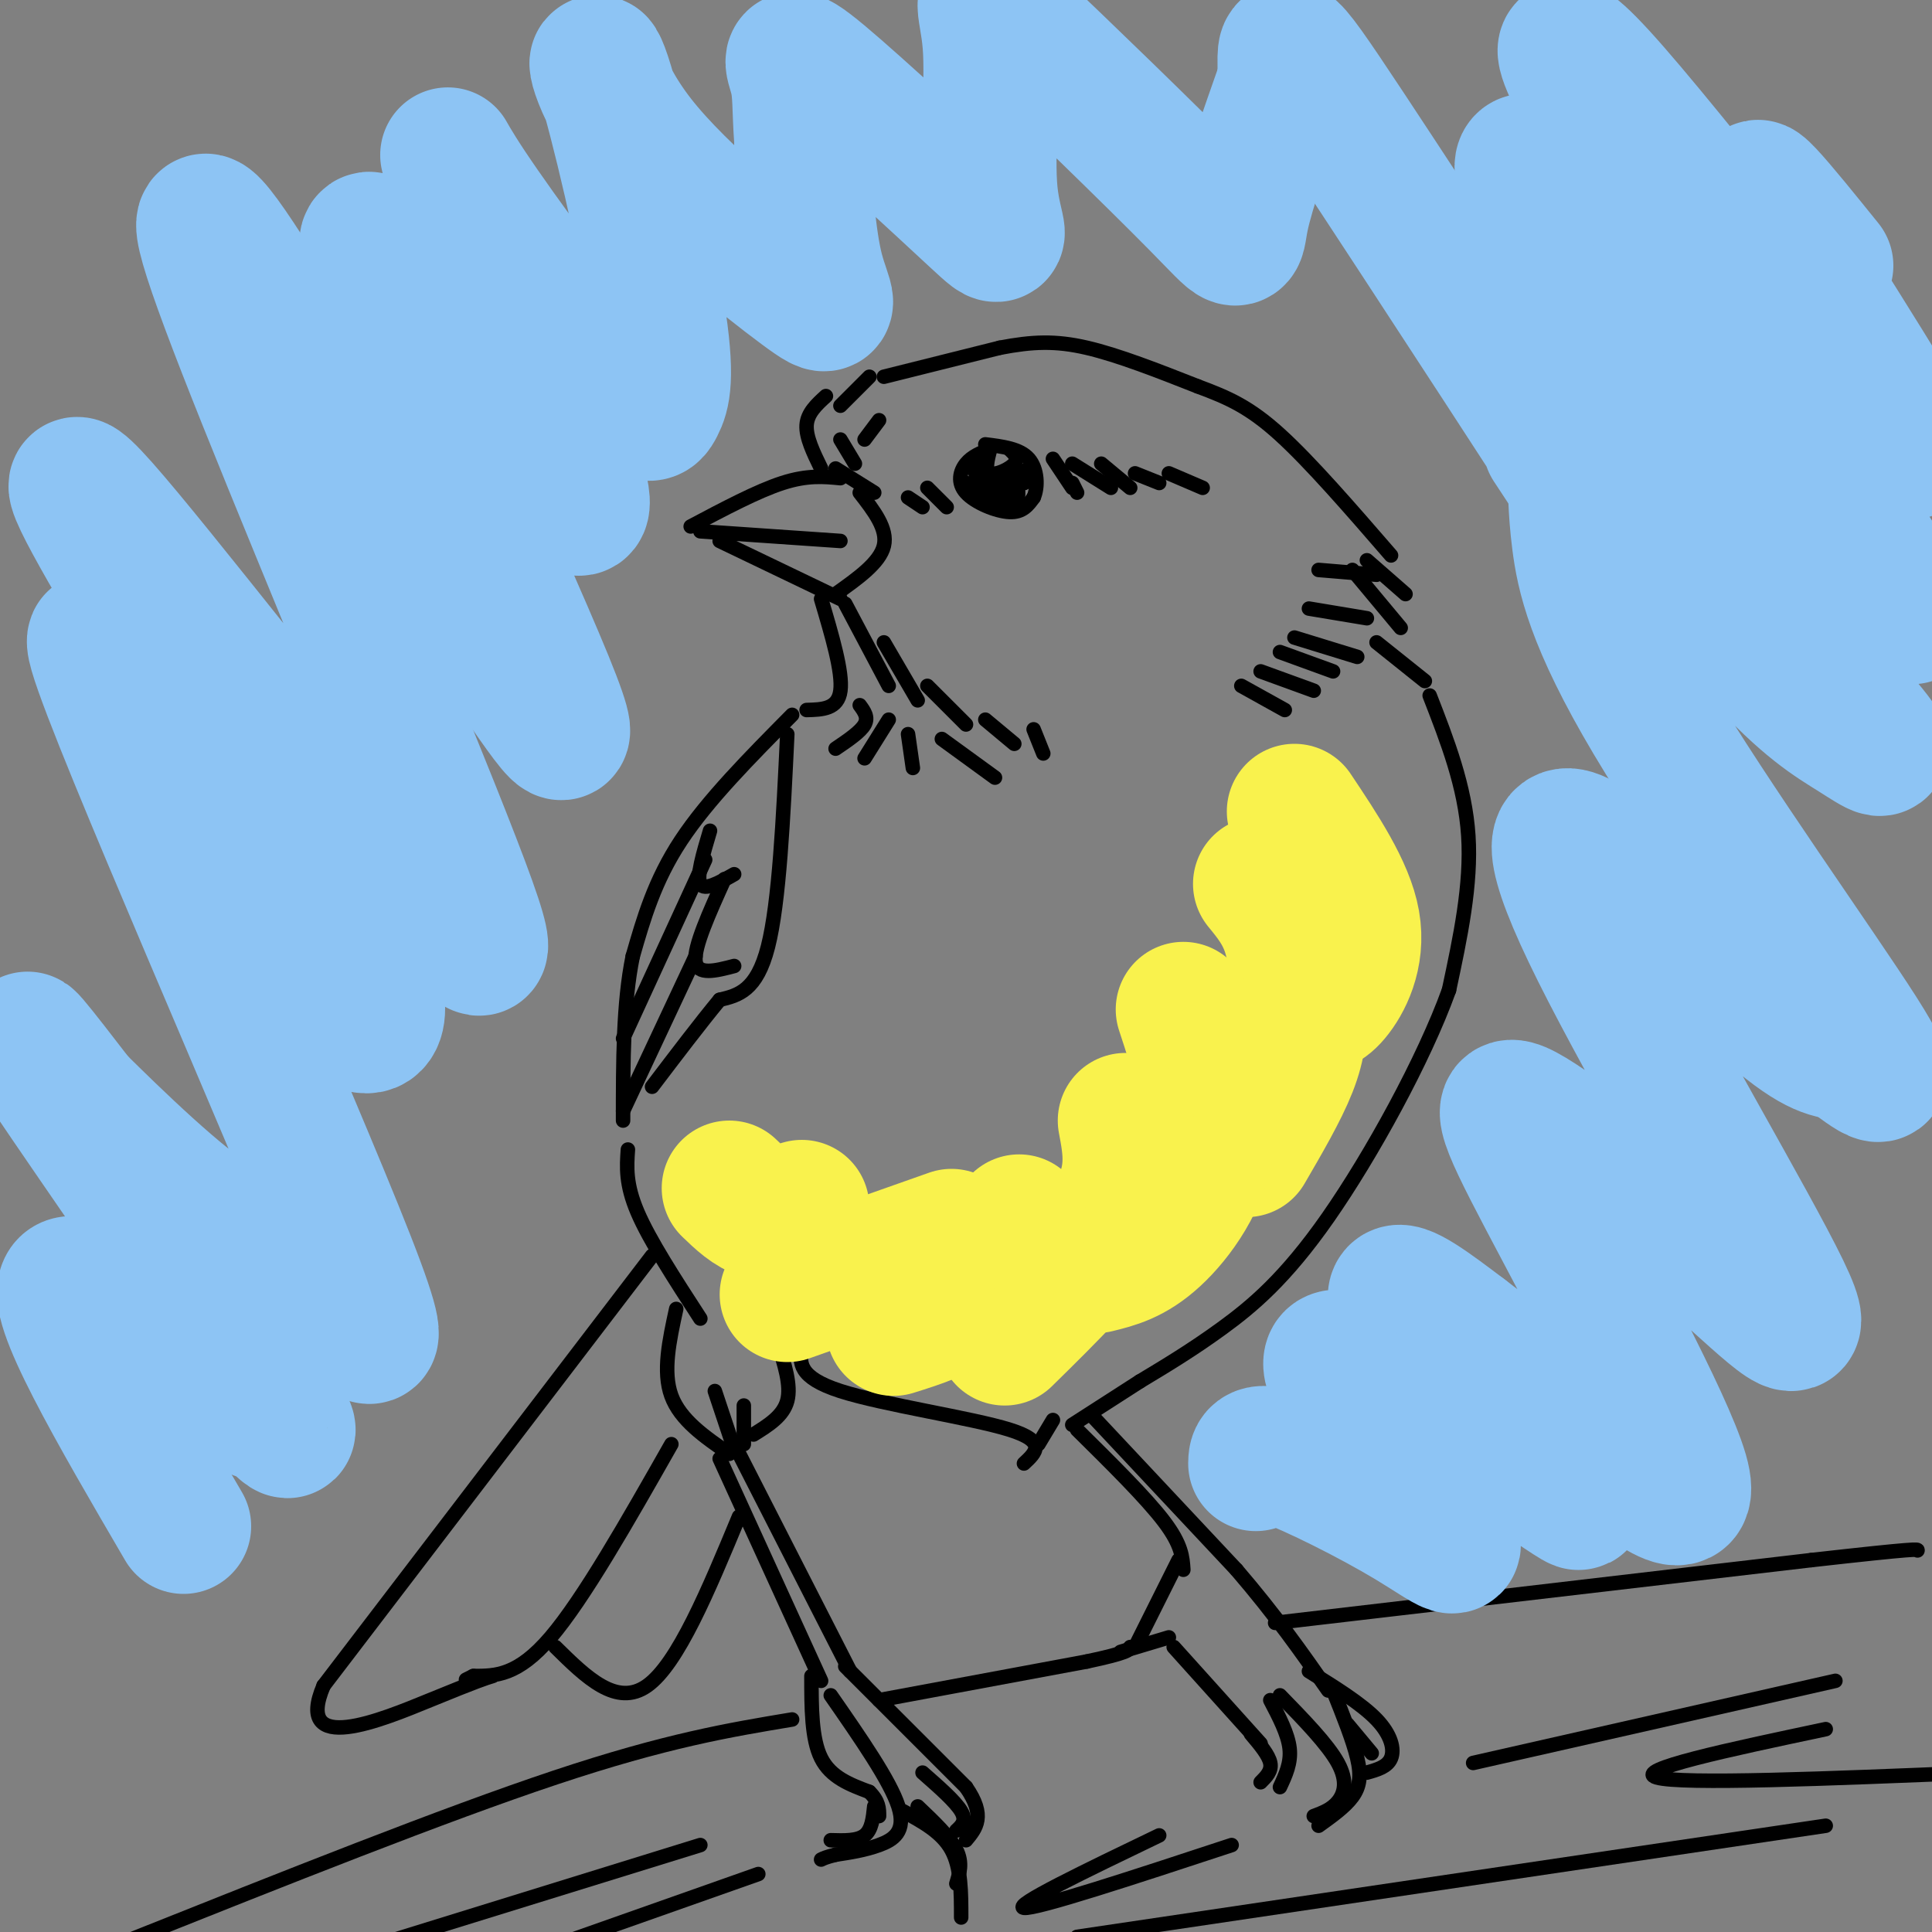 <svg viewBox='0 0 400 400' version='1.1' xmlns='http://www.w3.org/2000/svg' xmlns:xlink='http://www.w3.org/1999/xlink'><rect x="0" y="0" width="400" height="400" fill="#808080" stroke="none"/><g fill='none' stroke='#000000' stroke-width='3' stroke-linecap='round' stroke-linejoin='round'><path d='M174,124c0.000,0.000 -25.000,-12.000 -25,-12'/><path d='M174,112c0.000,0.000 -29.000,-2.000 -29,-2'/><path d='M143,109c6.917,-3.667 13.833,-7.333 19,-9c5.167,-1.667 8.583,-1.333 12,-1'/><path d='M181,102c0.000,0.000 -8.000,-5.000 -8,-5'/><path d='M177,96c0.000,0.000 -3.000,-5.000 -3,-5'/><path d='M179,91c0.000,0.000 3.000,-4.000 3,-4'/><path d='M178,102c2.917,3.750 5.833,7.500 5,11c-0.833,3.500 -5.417,6.750 -10,10'/><path d='M175,125c0.000,0.000 9.000,17.000 9,17'/><path d='M183,133c0.000,0.000 7.000,12.000 7,12'/><path d='M192,142c0.000,0.000 8.000,8.000 8,8'/><path d='M204,149c0.000,0.000 6.000,5.000 6,5'/><path d='M214,151c0.000,0.000 2.000,5.000 2,5'/><path d='M205,93c-1.875,0.726 -3.750,1.452 -5,3c-1.250,1.548 -1.875,3.917 0,6c1.875,2.083 6.250,3.881 9,4c2.750,0.119 3.875,-1.440 5,-3'/><path d='M214,103c0.956,-2.111 0.844,-5.889 -1,-8c-1.844,-2.111 -5.422,-2.556 -9,-3'/><path d='M205,93c-0.578,2.267 -1.156,4.533 0,5c1.156,0.467 4.044,-0.867 5,-2c0.956,-1.133 -0.022,-2.067 -1,-3'/><path d='M202,95c1.000,3.250 2.000,6.500 2,7c0.000,0.500 -1.000,-1.750 -2,-4'/><path d='M202,98c0.881,0.476 4.083,3.667 5,4c0.917,0.333 -0.452,-2.190 0,-3c0.452,-0.810 2.726,0.095 5,1'/><path d='M212,100c0.228,-0.483 -1.702,-2.191 -2,-2c-0.298,0.191 1.035,2.282 2,2c0.965,-0.282 1.561,-2.938 1,-3c-0.561,-0.062 -2.281,2.469 -4,5'/><path d='M209,102c-2.167,0.500 -5.583,-0.750 -9,-2'/><path d='M200,100c0.548,1.226 6.417,5.292 9,5c2.583,-0.292 1.881,-4.940 1,-6c-0.881,-1.060 -1.940,1.470 -3,4'/><path d='M222,100c0.000,0.000 1.000,2.000 1,2'/><path d='M218,95c0.000,0.000 4.000,6.000 4,6'/><path d='M222,96c0.000,0.000 8.000,5.000 8,5'/><path d='M228,96c0.000,0.000 6.000,5.000 6,5'/><path d='M235,98c0.000,0.000 5.000,2.000 5,2'/><path d='M242,98c0.000,0.000 7.000,3.000 7,3'/><path d='M192,101c0.000,0.000 4.000,4.000 4,4'/><path d='M188,103c0.000,0.000 3.000,2.000 3,2'/><path d='M170,97c-1.583,-3.250 -3.167,-6.500 -3,-9c0.167,-2.500 2.083,-4.250 4,-6'/><path d='M174,84c0.000,0.000 6.000,-6.000 6,-6'/><path d='M183,78c0.000,0.000 24.000,-6.000 24,-6'/><path d='M207,72c6.711,-1.289 11.489,-1.511 18,0c6.511,1.511 14.756,4.756 23,8'/><path d='M248,80c6.333,2.356 10.667,4.244 17,10c6.333,5.756 14.667,15.378 23,25'/><path d='M283,116c0.000,0.000 8.000,7.000 8,7'/><path d='M280,118c0.000,0.000 10.000,12.000 10,12'/><path d='M285,133c0.000,0.000 10.000,8.000 10,8'/><path d='M170,124c2.250,7.583 4.500,15.167 4,19c-0.500,3.833 -3.750,3.917 -7,4'/><path d='M178,146c0.917,1.250 1.833,2.500 1,4c-0.833,1.500 -3.417,3.250 -6,5'/><path d='M184,149c0.000,0.000 -5.000,8.000 -5,8'/><path d='M188,152c0.000,0.000 1.000,7.000 1,7'/><path d='M195,153c0.000,0.000 11.000,8.000 11,8'/><path d='M257,142c0.000,0.000 9.000,5.000 9,5'/><path d='M261,139c0.000,0.000 11.000,4.000 11,4'/><path d='M265,135c0.000,0.000 11.000,4.000 11,4'/><path d='M268,132c0.000,0.000 13.000,4.000 13,4'/><path d='M271,126c0.000,0.000 12.000,2.000 12,2'/><path d='M273,118c0.000,0.000 12.000,1.000 12,1'/><path d='M164,148c-8.750,8.833 -17.500,17.667 -23,26c-5.500,8.333 -7.750,16.167 -10,24'/><path d='M131,198c-2.000,9.667 -2.000,21.833 -2,34'/><path d='M163,152c-0.833,17.417 -1.667,34.833 -4,44c-2.333,9.167 -6.167,10.083 -10,11'/><path d='M149,207c-4.000,4.833 -9.000,11.417 -14,18'/><path d='M129,230c0.000,0.000 15.000,-32.000 15,-32'/><path d='M129,215c0.000,0.000 17.000,-37.000 17,-37'/><path d='M147,172c-1.417,4.750 -2.833,9.500 -2,11c0.833,1.500 3.917,-0.250 7,-2'/><path d='M150,182c-3.167,7.000 -6.333,14.000 -6,17c0.333,3.000 4.167,2.000 8,1'/><path d='M296,144c3.667,9.417 7.333,18.833 8,29c0.667,10.167 -1.667,21.083 -4,32'/><path d='M300,205c-5.167,14.345 -16.083,34.208 -25,47c-8.917,12.792 -15.833,18.512 -22,23c-6.167,4.488 -11.583,7.744 -17,11'/><path d='M236,286c-5.167,3.333 -9.583,6.167 -14,9'/><path d='M130,238c-0.250,3.583 -0.500,7.167 2,13c2.500,5.833 7.750,13.917 13,22'/><path d='M140,271c-1.417,6.500 -2.833,13.000 -1,18c1.833,5.000 6.917,8.500 12,12'/><path d='M148,288c0.000,0.000 4.000,12.000 4,12'/><path d='M154,291c0.000,0.000 0.000,8.000 0,8'/><path d='M161,278c1.417,4.417 2.833,8.833 2,12c-0.833,3.167 -3.917,5.083 -7,7'/><path d='M166,279c-0.444,3.067 -0.889,6.133 8,9c8.889,2.867 27.111,5.533 35,8c7.889,2.467 5.444,4.733 3,7'/><path d='M218,294c0.000,0.000 -3.000,5.000 -3,5'/><path d='M135,260c0.000,0.000 -68.000,89.000 -68,89'/><path d='M67,349c-6.267,14.733 12.067,7.067 22,3c9.933,-4.067 11.467,-4.533 13,-5'/><path d='M139,299c-9.083,16.000 -18.167,32.000 -25,40c-6.833,8.000 -11.417,8.000 -16,8'/><path d='M98,347c-2.667,1.333 -1.333,0.667 0,0'/><path d='M115,341c6.333,6.250 12.667,12.500 19,8c6.333,-4.500 12.667,-19.750 19,-35'/><path d='M149,302c0.000,0.000 21.000,46.000 21,46'/><path d='M152,299c0.000,0.000 24.000,47.000 24,47'/><path d='M168,347c0.000,6.500 0.000,13.000 2,17c2.000,4.000 6.000,5.500 10,7'/><path d='M180,371c2.000,2.000 2.000,3.500 2,5'/><path d='M172,351c6.156,8.867 12.311,17.733 14,23c1.689,5.267 -1.089,6.933 -4,8c-2.911,1.067 -5.956,1.533 -9,2'/><path d='M173,384c-2.000,0.500 -2.500,0.750 -3,1'/><path d='M187,375c4.000,2.167 8.000,4.333 10,8c2.000,3.667 2.000,8.833 2,14'/><path d='M190,374c3.333,3.167 6.667,6.333 8,9c1.333,2.667 0.667,4.833 0,7'/><path d='M181,374c-0.250,2.417 -0.500,4.833 -2,6c-1.500,1.167 -4.250,1.083 -7,1'/><path d='M175,345c0.000,0.000 25.000,25.000 25,25'/><path d='M200,370c4.167,6.000 2.083,8.500 0,11'/><path d='M191,367c3.417,3.000 6.833,6.000 8,8c1.167,2.000 0.083,3.000 -1,4'/><path d='M223,296c7.167,7.083 14.333,14.167 18,19c3.667,4.833 3.833,7.417 4,10'/><path d='M244,323c0.000,0.000 -9.000,18.000 -9,18'/><path d='M226,293c0.000,0.000 30.000,32.000 30,32'/><path d='M256,325c8.167,9.500 13.583,17.250 19,25'/><path d='M243,341c0.000,0.000 18.000,20.000 18,20'/><path d='M265,351c4.956,5.089 9.911,10.178 12,14c2.089,3.822 1.311,6.378 0,8c-1.311,1.622 -3.156,2.311 -5,3'/><path d='M276,350c2.067,5.156 4.133,10.311 5,14c0.867,3.689 0.533,5.911 -1,8c-1.533,2.089 -4.267,4.044 -7,6'/><path d='M271,346c5.467,3.400 10.933,6.800 14,10c3.067,3.200 3.733,6.200 3,8c-0.733,1.800 -2.867,2.400 -5,3'/><path d='M279,357c0.000,0.000 5.000,6.000 5,6'/><path d='M263,352c1.833,3.500 3.667,7.000 4,10c0.333,3.000 -0.833,5.500 -2,8'/><path d='M259,359c1.833,2.167 3.667,4.333 4,6c0.333,1.667 -0.833,2.833 -2,4'/><path d='M182,352c0.000,0.000 43.000,-8.000 43,-8'/><path d='M225,344c8.667,-1.833 8.833,-2.417 9,-3'/><path d='M232,342c0.000,0.000 10.000,-3.000 10,-3'/><path d='M264,336c0.000,0.000 111.000,-13.000 111,-13'/><path d='M375,323c22.167,-2.500 22.083,-2.250 22,-2'/><path d='M164,356c-13.000,2.167 -26.000,4.333 -49,12c-23.000,7.667 -56.000,20.833 -89,34'/><path d='M305,365c0.000,0.000 75.000,-17.000 75,-17'/><path d='M378,358c-20.083,4.250 -40.167,8.500 -35,10c5.167,1.500 35.583,0.250 66,-1'/><path d='M378,378c0.000,0.000 -155.000,23.000 -155,23'/><path d='M255,382c-20.250,6.667 -40.500,13.333 -43,13c-2.500,-0.333 12.750,-7.667 28,-15'/><path d='M157,388c0.000,0.000 -85.000,30.000 -85,30'/><path d='M145,382c0.000,0.000 -84.000,26.000 -84,26'/></g>
<g fill='none' stroke='#8DC4F4' stroke-width='28' stroke-linecap='round' stroke-linejoin='round'><path d='M38,316c-13.880,-23.757 -27.761,-47.515 -24,-50c3.761,-2.485 25.162,16.301 34,23c8.838,6.699 5.111,1.311 7,3c1.889,1.689 9.393,10.455 0,-4c-9.393,-14.455 -35.684,-52.130 -45,-66c-9.316,-13.870 -1.658,-3.935 6,6'/><path d='M16,228c7.026,6.929 21.591,21.252 30,26c8.409,4.748 10.660,-0.079 18,8c7.340,8.079 19.768,29.065 8,-1c-11.768,-30.065 -47.732,-111.182 -52,-126c-4.268,-14.818 23.159,36.665 39,60c15.841,23.335 20.098,18.524 19,12c-1.098,-6.524 -7.549,-14.762 -14,-23'/><path d='M64,184c-8.437,-14.019 -22.530,-37.565 -34,-57c-11.470,-19.435 -20.319,-34.759 -9,-22c11.319,12.759 42.804,53.599 57,70c14.196,16.401 11.102,8.362 14,12c2.898,3.638 11.787,18.955 5,0c-6.787,-18.955 -29.250,-72.180 -42,-104c-12.750,-31.820 -15.786,-42.234 -10,-35c5.786,7.234 20.393,32.117 35,57'/><path d='M80,105c9.219,13.200 14.766,17.700 23,29c8.234,11.300 19.156,29.400 10,7c-9.156,-22.400 -38.388,-85.300 -37,-91c1.388,-5.700 33.397,45.800 42,54c8.603,8.200 -6.198,-26.900 -21,-62'/><path d='M97,42c-4.858,-12.511 -6.504,-12.787 0,-3c6.504,9.787 21.159,29.638 29,39c7.841,9.362 8.869,8.233 10,6c1.131,-2.233 2.364,-5.572 0,-20c-2.364,-14.428 -8.324,-39.946 -11,-48c-2.676,-8.054 -2.068,1.357 7,13c9.068,11.643 26.595,25.519 34,31c7.405,5.481 4.687,2.566 3,-4c-1.687,-6.566 -2.344,-16.783 -3,-27'/><path d='M166,29c-0.485,-6.660 -0.198,-9.810 -1,-13c-0.802,-3.190 -2.691,-6.420 5,0c7.691,6.420 24.964,22.488 32,29c7.036,6.512 3.837,3.467 3,-5c-0.837,-8.467 0.690,-22.354 0,-31c-0.690,-8.646 -3.597,-12.049 5,-4c8.597,8.049 28.699,27.552 38,37c9.301,9.448 7.800,8.842 9,3c1.200,-5.842 5.100,-16.921 9,-28'/><path d='M266,17c0.548,-7.869 -2.583,-13.542 13,10c15.583,23.542 49.881,76.298 60,92c10.119,15.702 -3.940,-5.649 -18,-27'/><path d='M260,303c0.020,-1.586 0.040,-3.171 6,-1c5.960,2.171 17.861,8.100 26,13c8.139,4.900 12.516,8.772 5,-1c-7.516,-9.772 -26.926,-33.188 -20,-33c6.926,0.188 40.186,23.978 48,29c7.814,5.022 -9.819,-8.725 -21,-20c-11.181,-11.275 -15.909,-20.079 -15,-22c0.909,-1.921 7.454,3.039 14,8'/><path d='M303,276c7.071,5.258 17.748,14.403 28,23c10.252,8.597 20.080,16.646 17,6c-3.080,-10.646 -19.067,-39.986 -28,-57c-8.933,-17.014 -10.813,-21.701 -3,-17c7.813,4.701 25.317,18.790 38,30c12.683,11.210 20.545,19.543 14,6c-6.545,-13.543 -27.497,-48.960 -38,-70c-10.503,-21.040 -10.559,-27.703 -2,-22c8.559,5.703 25.731,23.772 36,33c10.269,9.228 13.634,9.614 17,10'/><path d='M382,218c5.678,4.039 11.373,9.136 3,-4c-8.373,-13.136 -30.813,-44.506 -43,-65c-12.187,-20.494 -14.120,-30.113 -15,-37c-0.880,-6.887 -0.708,-11.043 -1,-15c-0.292,-3.957 -1.050,-7.714 6,0c7.050,7.714 21.906,26.898 32,38c10.094,11.102 15.425,14.121 20,17c4.575,2.879 8.393,5.617 2,-2c-6.393,-7.617 -22.998,-25.591 -31,-35c-8.002,-9.409 -7.403,-10.254 -11,-18c-3.597,-7.746 -11.392,-22.393 -19,-38c-7.608,-15.607 -15.031,-32.173 -5,-23c10.031,9.173 37.515,44.087 65,79'/><path d='M385,115c13.404,16.283 14.416,17.491 3,0c-11.416,-17.491 -35.258,-53.681 -50,-78c-14.742,-24.319 -20.385,-36.766 -4,-18c16.385,18.766 54.796,68.745 61,74c6.204,5.255 -19.799,-34.213 -28,-48c-8.201,-13.787 1.399,-1.894 11,10'/></g>
<g fill='none' stroke='#F9F24D' stroke-width='28' stroke-linecap='round' stroke-linejoin='round'><path d='M268,168c5.400,8.089 10.800,16.178 12,23c1.200,6.822 -1.800,12.378 -4,15c-2.200,2.622 -3.600,2.311 -5,2'/><path d='M261,183c2.304,2.815 4.607,5.631 6,10c1.393,4.369 1.875,10.292 2,15c0.125,4.708 -0.107,8.202 -2,13c-1.893,4.798 -5.446,10.899 -9,17'/><path d='M245,209c3.067,9.311 6.133,18.622 5,27c-1.133,8.378 -6.467,15.822 -11,20c-4.533,4.178 -8.267,5.089 -12,6'/><path d='M233,232c1.083,5.750 2.167,11.500 -2,19c-4.167,7.500 -13.583,16.750 -23,26'/><path d='M211,253c-3.333,5.667 -6.667,11.333 -11,15c-4.333,3.667 -9.667,5.333 -15,7'/><path d='M197,256c0.000,0.000 -34.000,12.000 -34,12'/><path d='M166,250c-2.750,0.833 -5.500,1.667 -8,1c-2.500,-0.667 -4.750,-2.833 -7,-5'/></g>
</svg>